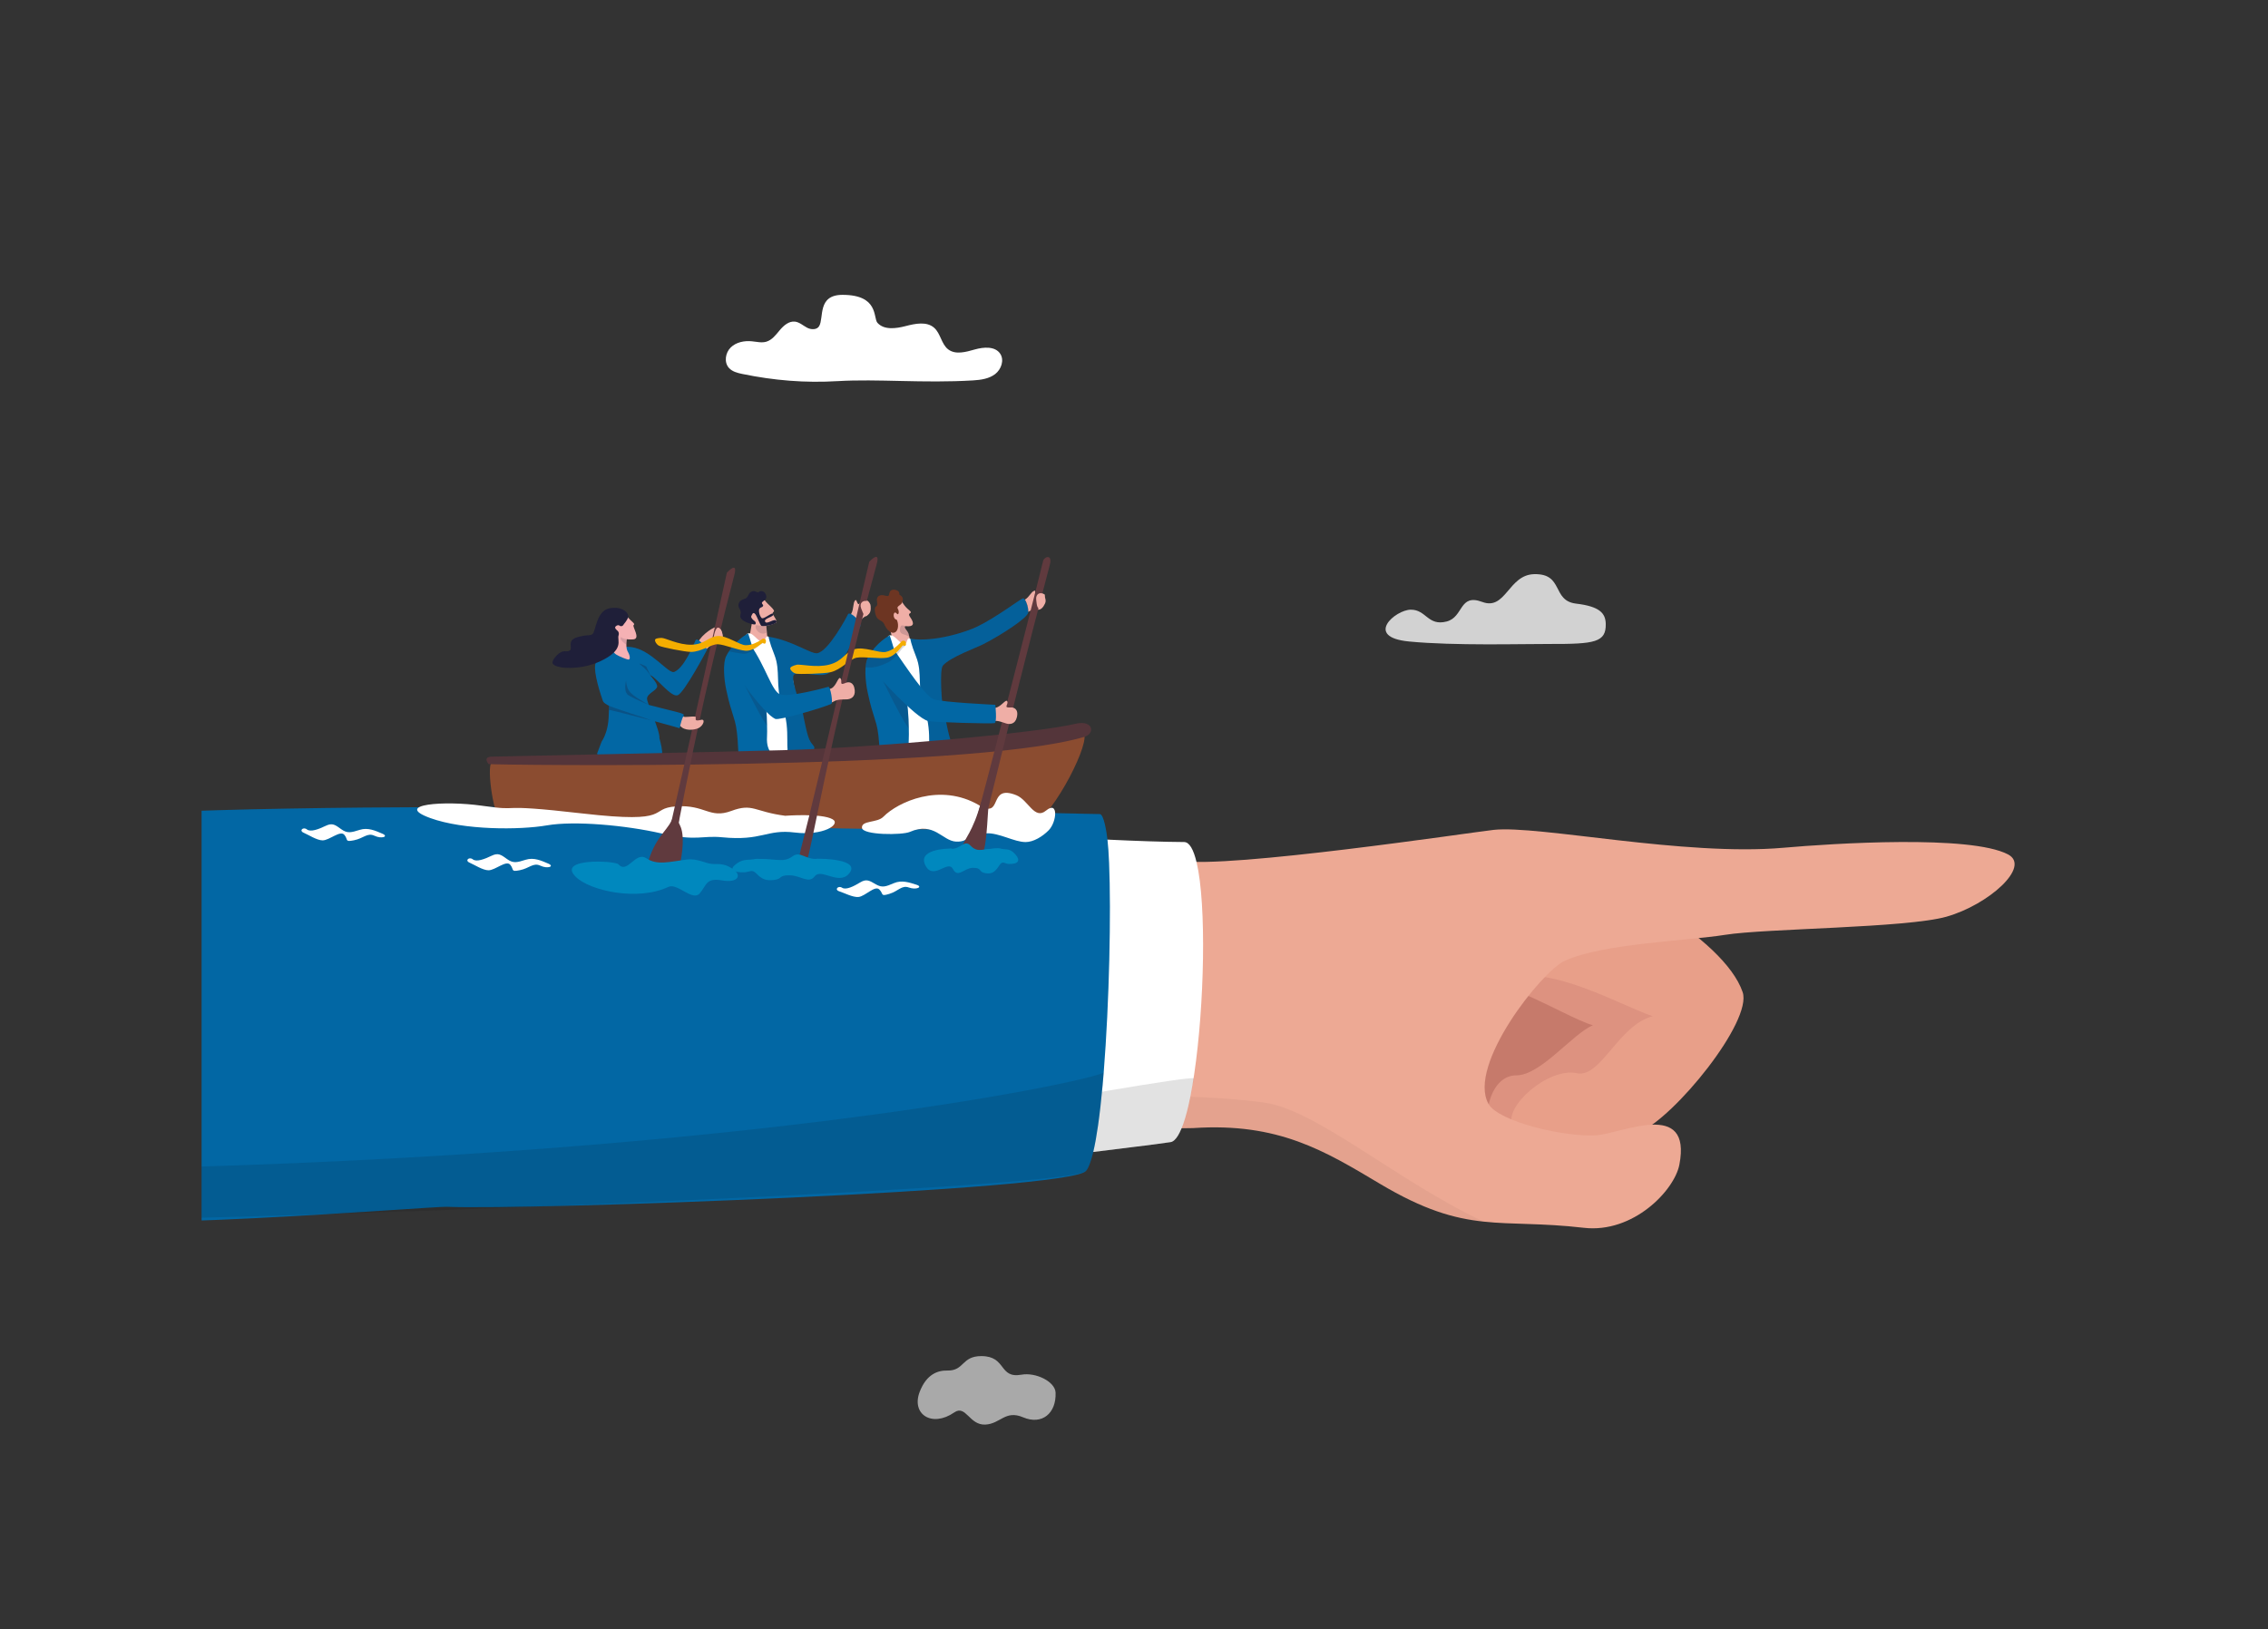 <?xml version="1.0" encoding="UTF-8"?><svg id="_レイヤー_2" xmlns="http://www.w3.org/2000/svg" xmlns:xlink="http://www.w3.org/1999/xlink" viewBox="0 0 2160.17 1552.25"><rect x="0" y="0" width="2160.17" height="1552.25" fill="#333333" stroke="none"/><defs><clipPath id="clippath"><rect x="192" width="1819.66" height="1552.25" fill="none"/></clipPath></defs><g id="Layer_1"><g clip-path="url(#clippath)"><g><path d="m797.83,363.07c-30.94,1.87-60.5-.58-90.86-6.83-4.66-.96-9.59-2.24-12.75-5.8-4.78-5.39-3.34-14.45,1.81-19.48s12.92-6.53,20.09-5.83c4.59.45,9.29,1.68,13.72.4,5.53-1.6,9.2-6.66,12.91-11.06,3.71-4.41,8.73-8.76,14.45-8.07,4.28.52,7.66,3.74,11.48,5.76,3.81,2.02,9.35,2.23,11.54-1.49,4.68-7.96-1.89-29.79,22.21-29.79,34.79,0,29.11,21.97,33.29,26.64,6.35,7.07,17.65,5.51,26.84,3.12,9.19-2.39,20.15-4.66,27.24,1.66,6.15,5.48,6.79,15.53,13.33,20.54,6.96,5.33,16.85,2.49,25.29.09,8.44-2.39,19.31-3.27,24.21,4,4.11,6.1,1.04,14.96-4.79,19.43s-13.54,5.56-20.88,6.01c-47.65,2.89-90.92-1.6-129.14.71Z" fill="#fff"/><path d="m1343.81,580.81c-14.73,0-45,26.13-1.74,30.31,43.26,4.19,108.06,2.26,134.27,2.35,42.8.14,53.41-1.61,53.07-19.09-.2-10.12-5.66-16.67-28.22-19.33-23.47-2.76-11.48-28.86-40.13-28.07-24.4.67-26.89,34.84-49.22,26.47-22.33-8.37-17.65,14.44-33.98,18.63-17.95,4.6-19.33-11.27-34.05-11.27Z" fill="#fff" opacity=".78"/><g opacity=".58"><path d="m1005.39,1326.66c.77,19.85-13.02,31.15-30.95,23.53-17.01-7.23-21.47,6.19-35.9,6.93-15.39.78-18.5-19.23-29.65-11.57-21.51,14.77-41.06,1.53-32.96-19.55,6.55-17.05,17.39-20.55,26.4-20.36,16.34.33,13.31-13.74,32.34-13.75,24.28,0,16.33,21.64,38.26,17.7,13.6-2.44,32.05,6.59,32.46,17.07Z" fill="#fff" fill-rule="evenodd"/></g><g><path d="m664.36,614.29c.24-6.58,13.18-16.13,17.7-17.01,5.08-.99,8.74,11.68,3.97,13.62-4.77,1.94-8.08,1.47-15.31,9.99-.7.82-6.36-6.59-6.36-6.59Z" fill="#efaea6"/><g><path d="m865.35,603.67c.21.77.48,1.81.74,2.96.64,2.76,1.27,6.15,1,7.96-.37,2.56-18.61.5-18.61.5,1.56-4.41,1.21-8.72-.03-12.8-3.13-10.28-11.95-19.11-10.23-24.54,2.41-7.59,16.52-8.71,18.33-6.3.4.54,1.36-.4,1.64.15,4.35,8.37,8.68,9.7,9.3,11.38.62,1.68-3.57.77-.61,4.92,4.45,6.25,3.53,9.52-4.44,8.61-2.41.84,2.19,4.55,2.9,7.16Z" fill="#efaea6"/><path d="m854.11,590.41c-4.46-.71-3.42-10.02.17-5.74,1.56,1.86,2.52-2.02.86-4.65-1.66-2.62,3.07-3.08,4.17-6.17s1-5.35-2.67-7.31c0,0,.21-2.54-1.43-3.64-1.64-1.09-6.19-2.29-7.64.88-1.44,3.16.1,4.95-4.75,3.57s-8.58.68-7.47,5.94c1.28,6.08-2.8,2.64-2.09,8.68,1.28,10.84,6.78,7.47,9.02,12.83,2.24,5.36,6.85,9.68,10.46,7.42s2.89-9.19,1.36-11.82Z" fill="#6d3522"/><path d="m866.09,606.63c-.22-.08-.45-.21-.71-.38-3.74-2.55-10.3-1.18-7.66-9.32.3-.9,1.26-1.82,4.72-.41-2.41.84,2.19,4.55,2.9,7.16.21.77.48,1.81.74,2.96Z" fill="#1f1f39" opacity=".16"/></g><path d="m846.25,605.75c5.37-3.18,10.21,8.18,15.03,7.32,2.93-.52,1.95-1.66,2.93-3.39.61-1.07,1.14-2.22,2.83-1.17,34.35,21.49,23.81,93.06,28.55,97.19,3.88,3.38-16.38,18.37-31.57,18.53-20.82.22-23.67-14.23-24.23-18.59s-7-79.31-7-79.31c0,0,6.9-10.21,13.46-20.58Z" fill="#fff"/><path d="m974.15,570.07c-2.44.76-24.97,17.85-43.09,26.74-10.64,5.22-41.27,15.2-64.01,11.7,0,0,.61,4.96,5.47,17.03,6.43,15.95.63,30.05,7.73,49.53,9.19,25.19.76,44.25,8.41,48.45,4.46,2.45,17.07,2.79,21.31-5.23,3.18-6.01-2-4.29-5.01-14.28-3.3-10.97-5.04-24.28-6.58-28.29-1.15-2.98-3.91-37.66-.29-41.72,7.27-8.17,31.57-16.77,38.74-20.45,16.4-8.4,42.02-24.85,42.53-30.13.49-5.11-2.76-14.12-5.21-13.35Z" fill="#0267a4"/><path d="m974.15,570.07c-2.44.76-24.97,17.85-43.09,26.74-10.64,5.22-41.27,15.2-64.01,11.7,0,0,.61,4.96,5.47,17.03,6.43,15.95.63,30.05,7.73,49.53,9.19,25.19.76,44.25,8.41,48.45,4.46,2.45,17.07,2.79,21.31-5.23,3.18-6.01-2-4.29-5.01-14.28-3.3-10.97-5.04-24.28-6.58-28.29-1.15-2.98-3.91-37.66-.29-41.72,7.27-8.17,31.57-16.77,38.74-20.45,16.4-8.4,42.02-24.85,42.53-30.13.49-5.11-2.76-14.12-5.21-13.35Z" fill="#1f1f39" opacity=".09"/><path d="m870.55,728.86c-5.32,10.22-14.42,23.14-24.43,19.84-4.27-1.4-7.78-18.89-8.33-32.57-.45-11.32-1.49-20.63-3.1-26.28-1.29-4.52-2.25-7.52-3.13-10.31-1.04-3.3-1.96-6.32-3.16-11.23-.59-2.4-1.24-5.26-2.01-8.82-2.36-10.86-3.31-26.31.03-32.63,7.92-15.03,21-21.59,21-21.59,1.51,4.35,6.24,19.73,10.51,36.59.82,3.26,1.63,6.57,2.4,9.87.66,2.83,1.28,5.65,1.86,8.41.45,2.18.88,4.32,1.27,6.4.17.91.32,1.85.47,2.82,0,0,0,.01,0,.02.31,2.14.57,4.42.79,6.77.55,5.95.8,12.37.88,18.07,0,0,0,0,0,0,.05,3.72.15,7.15-.04,9.93-1.19,17.73,9.41,16.21,5,24.68Z" fill="#0267a4"/><path d="m865.58,694.25c-10.09-14.65-27.21-51.46-29.55-55.55l21.04,5.12.85-1.94.06-.13c.45,2.17,1.95,7.88,2.33,9.96,0,.01,0,.03,0,.04.25,1.32,1.81,8.89,3.59,17.64,0,0,0,.01,0,.02.31,2.14.57,4.42.79,6.77.55,5.95.8,12.37.88,18.07Z" fill="#1f1f39" opacity=".18"/><path d="m995.83,573.51c-.24,1.27-2.74,6.85-6.14,7.27-3.84.48-6.38-.53-10.22,2.07-.03.02-.06.04-.08.06.18-3.76-1.42-9.21-3.21-11.64,4.63-2.85,5.78-7.5,9.04-8.52,2.82-.88-3.02,9.48,5.28,2.54,2.02-1.7,6.13,3.81,5.33,8.22Z" fill="#efaea6"/><path d="m814.01,600.86c1.99-2.97,3.53-4.63,5.59-8.9,1.99-4.13,4.67-4.54,7.73-6.86,2.71-2.06,2.07-8.09,1.64-9.29-1.5-4.18-7.77-6.85-8.66-4.39-3.66,10.09-3.81-1.7-5.79.46-2.31,2.52-1.11,7.96-3.72,12.73-2.27,4.16-6.06,7.69-6.54,9.68-.48,1.99,9.76,6.59,9.76,6.59Z" fill="#efaea6"/><path d="m716.48,589.78c.04,5.38-3.89,18.73-2.7,24.54l13.32,1.28s10.57,1.23,7.94-1.4c-3.5-3.51-4.45-7.17-4.52-10.42,0-.38-.03-.79-.05-1.22-.2-3.55-.9-8.39-1.31-11.03-.18-1.16-.3-1.89-.3-1.89l.08-1.06-4.49-7.23s-8,2.52-7.96,8.43Z" fill="#efaea6"/><path d="m730.46,602.56c-.2-3.55-.9-8.39-1.31-11.03l-4.37-1.02s-3.93,4.08-4.91,5.7c-1.51,2.49,3.79,10.19,10.59,6.35Z" fill="#1f1f39" opacity=".14"/><path d="m711.44,603.87c5.32-3.15,10.12,8.12,14.9,7.26,2.9-.52,1.93-1.64,2.91-3.36.6-1.06,1.13-2.2,2.8-1.16,34.07,21.31,23.61,92.29,28.31,96.38,3.85,3.35-16.25,18.21-31.3,18.38-20.65.22-23.48-14.11-24.03-18.44-.55-4.33-6.94-78.65-6.94-78.65,0,0,6.85-10.12,13.34-20.41Z" fill="#fff"/><path d="m807.65,585.21c-1,2.33-18.61,35.37-29.25,37.07-6.12.98-23.79-12.2-46.34-15.67,0,0,.6,4.92,5.42,16.89,6.37,15.82.62,29.8,7.67,49.11,9.11,24.98.75,43.88,8.34,48.05,4.42,2.43,16.93,2.77,21.13-5.18,3.16-5.96-1.98-4.25-4.96-14.16-3.28-10.88-5-24.07-6.53-28.05-1.14-2.96-11.44-29.58-6.24-31,9.1-2.49,24.37,3.1,31.48-.55,16.26-8.33,27.62-40.39,30.75-44.61,2.94-3.98-9.9-15.55-11.46-11.89Z" fill="#0267a4"/><path d="m807.65,585.21c-1,2.33-18.61,35.37-29.25,37.07-6.12.98-23.79-12.2-46.34-15.67,0,0,.6,4.92,5.42,16.89,6.37,15.82.62,29.8,7.67,49.11,9.11,24.98.75,43.88,8.34,48.05,4.42,2.43,16.93,2.77,21.13-5.18,3.16-5.96-1.98-4.25-4.96-14.16-3.28-10.88-5-24.07-6.53-28.05-1.14-2.96-11.44-29.58-6.24-31,9.1-2.49,24.37,3.1,31.48-.55,16.26-8.33,27.62-40.39,30.75-44.61,2.94-3.98-9.9-15.55-11.46-11.89Z" fill="#1f1f39" opacity=".09"/><path d="m646.82,693.72c.7.52,5.45-11.92,4.17-13.2-1.32-1.33-13.77-4.01-15.66-4.56-5.92-1.74-25.21-5.63-33.85-10.28-6.29-3.38-10.73-4.45-29.2-14.55,9.05,8.68,7.84,24.85,7.41,32.7-.49,8.88-2.87,16.93-6.7,22.75-.05.08-4.11,10.87-4.15,10.95-1.24,2.64,7.99,3.62,18.39,3.34,15.33-.42,27.72-4.71,35.14.08,14.5,9.35,5.64-17.19,5.7-17.75.73-6.98-11.79-32.97-11.8-37.57,0-4.96,9.03-7.63,9.63-11.48.61-3.85-8.23-11.85-6.18-10.82,6.39,3.21,19.55,21.14,25.69,19.02,6.39-2.2,28.2-43.66,28.2-43.66,0,0-9.31-12.64-11.12-8.6-3.01,6.72-11.25,26.27-20.27,30.02-5.57,2.31-21.84-21.18-40.86-23.65,0,0-9.53-1-14.09-.42-4.56.57-16.38,10.35-19.41,14.61-3.38,4.74,1.3,22.62,6.42,37.21,3,8.55,70.58,24.42,72.55,25.87Z" fill="#0267a4"/><path d="m597.41,606.51c-1.4,8.03-.8,12.14.6,14.32,1.39,2.16,3.06,7.51.5,7.52-1.27,0-8.86-3-11.66-4.84-2.8-1.84-4.58-5.57-4.58-5.57,0,0,5.41-10.36,9.07-18.98,3.66-8.62,6.07,7.54,6.07,7.54Z" fill="#f5b1b4"/><path d="m596.65,614.05c.01-1.05.08-2.23.23-3.55.05-.46.47-3.5.54-4-.46-.4-1.26-.99-1.72-1.05-.62-.09-1.9.11-2.5-.58-1.01-1.14-2.76,2.34-1.85,4.31.35.76,2.73,3.64,5.31,4.87Z" fill="#1f1f39" opacity=".14"/><path d="m618.15,671.57c-18.14-10.34-20.64-12.44-21.94-23.11-1.72,8.92.11,11.32,1.17,12.91,1.05,1.58,14.1,7.56,20.78,10.21Z" fill="#1f1f39" opacity=".28"/><path d="m619.94,685.98c.21-.1-40.01-13.04-40.08-13.78.03,1.71.11,3.05.07,4.11,1.19-.32,39.31,10,40,9.66Z" fill="#1f1f39" opacity=".28"/><path d="m608.77,632.19c8.04,6.71,7.54,6.83,11.12,12.2-2.93-6.21-4.39-9.48-4.39-9.48,0,0-5.01-2.69-6.73-2.72Z" fill="#1f1f39" opacity=".28"/><path d="m735.53,725.96c-5.28,10.14-14.3,22.94-24.22,19.68-4.23-1.39-7.72-18.73-8.26-32.3-.45-11.23-1.48-20.46-3.08-26.06-1.28-4.48-2.23-7.46-3.1-10.23-1.03-3.27-1.94-6.27-3.14-11.13-.58-2.38-1.23-5.21-2-8.75-2.34-10.77-3.28-26.09.02-32.35,7.86-14.91,20.83-21.41,20.83-21.41,1.5,4.31,6.19,19.56,10.43,36.29.82,3.23,1.62,6.51,2.38,9.79.65,2.8,1.27,5.6,1.84,8.34.45,2.16.87,4.28,1.26,6.35.16.9.32,1.83.46,2.8,0,0,0,.01,0,.02.31,2.12.57,4.38.78,6.72.55,5.9.79,12.27.87,17.92,0,0,0,0,0,0,.05,3.69.15,7.09-.04,9.85-1.18,17.58,9.33,16.07,4.96,24.48Z" fill="#0267a4"/><g><path d="m596.9,586.67c4.29,5.72,8.73,7.42,6.6,8.84-1.6,1.08,6.99,12.98-.25,13.58-7.19.6-13.89-.88-16.83-7.79-2.94-6.91-4.84-10.89-4.84-10.89l15.32-3.74Z" fill="#f5b1b4"/><path d="m598.43,587.58c-1.18,3.98-4.06,6.43-4.97,8.08-.52.94-2.53,1.2-3.28.43-.84-.86-2.48-.64-3.78.64-1.57,1.54.81,3.25,2.09,4.5.96.93,1.14,2.72.69,3.97-1.72,4.78,6.44,13.84-18.29,25.16-6.23,2.81-13,4.51-19.36,5.33-12.81,1.67-23.88-.23-25.18-3.81-.95-2.61,3.76-8.07,7.55-10.37,3.8-2.3,5.9.05,8.79-1.83,3.31-2.16-3.44-9.58,7.07-12.62,10.5-3.04,11.75-.78,14.73-3.18s3.4-22.15,16.24-24.44c8.89-1.58,13.65,1.53,15.74,3.59.88.87,2.3,3.35,1.95,4.53Z" fill="#1f1f39"/></g><path d="m730.6,691.63c-10-14.53-26.98-51.03-29.31-55.09l20.87,5.08.84-1.93.06-.13c.45,2.16,1.93,7.81,2.31,9.88,0,.01,0,.03,0,.04.25,1.31,1.79,8.82,3.56,17.49,0,0,0,.01,0,.02.31,2.12.57,4.38.78,6.72.55,5.9.79,12.27.87,17.92Z" fill="#1f1f39" opacity=".18"/><g><path d="m728.16,571.51c2.54,4.12,11.38,9.99,8.47,11.45s5.38,8.7,2.34,10.37c-7.37,4.05-18.4,3.68-21.21.56s-7.42-13.49-7.42-13.49l17.82-8.89Z" fill="#efaea6"/><path d="m723.27,580.07c1.51-2.2,2.13-.92,3.38-2.56,1.25-1.64-2.77-2.47.06-4.55,2.83-2.08,4.23-3.67,2.43-7.21-1.14-2.25-4.12-3.71-6.62-1.7-1.61,1.29-2.94-2.09-6.62-.49-2.91,1.26-2.71,3.68-4.87,5.93-1.18,1.23-5.57,1.46-7.01,4.49-2.67,5.62,3.03,6.08,1.21,11.56-2.12,6.39,12.16,9.71,13.89,9.34.65-.14,1.48-2.12-.97-3.68-1.27-.81-3.08-3.13-2.66-3.99.73-1.51,1.63-5.02,3.95-2.05,1.65,2.12,4.73,10.79,5.79,11.09,2.7.79,15.62-1.46,14.34-4.5-1.58-3.76-9.54,4.2-10.92.23-1.05-3.03,8.42-4.23,8.02-6.88-.46-3.06-9.47,5.65-11.35,3.53-2.29-2.59-2.91-7.32-2.05-8.58Z" fill="#1f1f39"/></g><g><path d="m1422.07,888.41c37.21-2.42,94.8,44.26,102.37,98.7,5.67,40.77-38.79,92.81-72.89,107.28-34.09,14.47-75.43,12.54-83.46-4.05-8.18-16.9,1.14-52.54,24.42-52.46,23.28.09,18.36-47.42,16.45-59.62-5.26-33.47-40.68-43.87-83.74-30.84-33.74,10.21,84.95-58.25,96.85-59.02Z" fill="#c67a6b"/><path d="m1473.79,874.96c37.21-2.42,94.8,44.26,102.37,98.7,5.67,40.77-38.79,92.81-72.89,107.28-34.09,14.47-75.43,12.54-83.46-4.05-8.18-16.9,1.14-52.54,24.42-52.46,23.28.09,54.03-40.1,72.98-47.7-28.89-8.41-97.21-55.79-140.27-42.76-33.74,10.21,84.95-58.25,96.85-59.02Z" fill="#dd9280"/><path d="m1490.28,832.58c37.21-2.42,151.84,60.52,169.52,112.57,9.44,27.8-64.71,119.29-98.81,133.76-34.09,14.47-112.38,9.03-120.42-7.57-8.18-16.9,34.06-54.77,61.38-48.94,22.77,4.86,39.32-45.74,72.21-54.3-30.81-10.3-96.44-49.19-139.5-36.16-33.74,10.21,43.73-98.59,55.63-99.36Z" fill="#e89f89"/><path d="m1854,873.28c-38.4,10.85-172.23,11.12-210.88,17.28-36.23,5.78-117.04,8.23-153,24.87-22,10.18-92.86,99.62-72.41,136.18,9.53,17.05,72.64,31.83,102.56,29.93,24.28-1.54,91.52-34.8,79.23,28.13-4.76,24.38-43.86,65.47-91.04,59.99-40.11-4.65-67.77-2.92-95.47-5.89-28.41-3.06-56.84-11.09-98.78-36.1-52.48-31.29-96.57-58.44-177.78-53-5.43.36-34.55-.17-43.2-.09-.44,0-.84,0-1.17.02-23.98.57-28.52.69-63.33-1.12-118.2-6.11-289.51-24.01-450.37-40.6-43.01-4.43-69.22-18.43-83.55-38.1-57.13-78.44,41.81-175.42,52.23-188.49,0,0,0-.01.01-.02.39-.49,1.01-.72,1.62-.6,2.93.55,5.85,1.11,8.76,1.66,221.94,42.26,406.03-9.1,509.46,5.35,34.53,4.83,32.25,3.16,57.05,7.34,45.8,7.74,278.07-27.19,298.73-29.44,42.68-4.62,181.56,25.38,276.05,17.03,47.12-4.16,177.85-12.5,213.81,6.32,22.3,11.67-18.8,48.1-58.54,59.34Z" fill="#eda994"/><path d="m1413,1163.77c-28.41-3.06-56.84-11.09-98.78-36.1-52.48-31.29-96.57-58.44-177.78-53-5.43.36-34.55-.17-43.2-.09l4.53-29.86s48.99-1.77,105.33,5.49c50.59,6.52,126.48,74.27,209.9,113.56Z" fill="#0a0a0a" opacity=".04"/><g><path d="m1139.71,821.51c9.61,40.64,7.39,136.44-2.23,201.41-.56,3.77-1.14,7.43-1.74,10.98-1.17,6.84-2.43,13.23-3.77,19.05-1.06,4.59-2.16,8.81-3.31,12.63-.03.08-.04.15-.07.21-4.02,13.22-8.62,21.46-13.68,22.27-6.53,1.03-34.09,4.57-73.62,9.37-19.64,2.38-42.24,5.08-66.68,7.95-143.49,16.83-350.57,39.34-396.65,37.35-24.09-1.04-52.29-42.21-74.92-96.38-42.89-102.63-65.82-251.9-3.09-263.34,21.68-3.95,55.71-5.45,97.23-5.33,3.21.01,6.45.03,9.75.06,128.62,1.09,322.11,16.24,447.88,22.12,28.26,1.33,53.1,2.19,73.02,2.31,5.09.03,9.01,7.25,11.87,19.37Z" fill="#fff"/><path d="m1137.07,1027.46c-1.17,6.84-3.76,19.67-5.11,25.48-1.06,4.59-2.16,8.81-3.31,12.63-.03.08-.04.15-.07.21-4.02,13.22-8.62,21.46-13.68,22.27-6.53,1.03-34.09,4.57-73.62,9.37-19.64,2.38-42.24,5.08-66.68,7.95l3.81-52.97s159.27-28.48,158.66-24.94Z" fill="#0a0a0a" opacity=".12"/></g><g><path d="m1054.81,799.84c.66,5.69,1.18,13.28,1.56,22.34,1.96,46.7.25,132.47-5.15,199.58-.32,4.06-.66,8.04-1.02,11.95-1.28,14.08-2.74,27.12-4.36,38.5-1.39,9.73-2.91,18.25-4.56,25.21-2.09,8.79-4.38,15.06-6.88,18.05-15.94,19.01-532.34,37.5-608.88,34.19-14.07-.61-356.68,27.54-371.6,6.95-13.17-18.18,7.25-74.2-4.31-101.63-46.57-110.57-78.31-251.34-10.8-270.16,92.67-25.82,810.06-13.86,1008.7-9.3,3.82.09,6.46,16.92,7.31,24.33Z" fill="#0267a4"/><path d="m1051.22,1021.75c-.32,4.06-.66,8.04-1.02,11.95-1.28,14.08-2.74,27.12-4.36,38.5-1.39,9.73-2.91,18.25-4.56,25.21-2.09,8.79-4.38,15.06-6.88,18.05-15.94,19.01-894.4,49.64-970.94,46.32-14.07-.61,8.64-26.8-6.29-47.4,628.9-9.25,979.01-83.5,994.05-92.64Z" fill="#0a0a0a" opacity=".12"/></g></g><g><path d="m1031.63,697.87c8.97,6.09-27.19,77.69-48.44,88.38-21.26,10.69-497.58-4.19-507.51-7.52-5.51-1.85-13.54-53.43-6.12-53.78,130.45-6.25,239.3-1.86,328.75-7.11,136.19-7.99,224.38-26.04,233.33-19.97Z" fill="#8b4c30"/><path d="m465.46,727.93c8.63.81,453.07,6.81,565.94-25.56,12.1-2.48,10.7-17.16-7.41-12.79-36.91,8.92-195.92,22.88-278.12,25.08-82.2,2.2-268.19,5.85-277.46,6.15s-2.95,7.11-2.95,7.11Z" fill="#54353a"/></g><path d="m747.86,777.14c-29.58-3.84-30.71-12.27-51.36-4.59-20.77,7.72-24.71-6.17-52.44-4.36-27.73,1.81-1.46,16.85-89.17,6.77-88.73-10.2-53.69-1.33-95.91-7.39-35.63-5.11-85.27-1.33-49.01,11.8,31.74,11.49,84.74,11.44,110.98,6.91,26.24-4.53,74.94-.11,108.75,7.63,33.81,7.74,38.88,1.82,58.04,3.71,38.33,3.78,42.29-7.93,69.35-4.53,27.06,3.4,44.27-7.85,35.86-12.64-10.43-5.94-45.09-3.31-45.09-3.31Z" fill="#fff"/><path d="m939.12,793.84c-17.44.91-16.49,8.51-28.52,7.92-13.2-.65-20.8-19.42-44.06-9.23-7.17,3.14-44.99,3.19-45.56-3.93-.57-7.23,14.5-4.53,20.3-10.44,13.8-14.07,54.08-32.84,91.23-11.08,23.48,13.75,7.75-20.63,35.49-9.53,11.48,4.59,17.17,23.87,28.29,14.67,12.08-9.99,10.25,10.82,2.64,18.63-6.06,6.21-14.67,11.32-22.04,11.34-10.97.03-25.21-9-37.77-8.35Z" fill="#fff"/><g><path d="m999.87,538.21c-45.09,170.2-68.06,277.97-72.85,282.22-4.79,4.25-10.43,6.43-1.29-24.27,1.13-3.78,3.14-11.1,5.8-21.04,18.97-70.79,61.67-238.33,61.85-240.2.43-4.32,9.49-8.06,6.49,3.28Z" fill="#603a3e"/><path d="m934.52,763.88c-7.84,28.79-16.24,35.42-17.94,42.74-1.7,7.31,11.61,10.55,17.41,9.13,5.8-1.43,6.73-42.04,7.27-45.2s-6.75-6.67-6.75-6.67Z" fill="#603a3e"/></g><g><path d="m933.53,687.43c3.6-.12,7.69.3,12.4-.53,4.55-.8,8.74,1.2,12.43,2.33,3.28,1,8.48.91,10.12-5.82,1.97-8.07-3.04-9.67-5.67-9.47-7.73.59-2.28-2.47-3.37-5.61-1.12-3.26-5.94,5.26-11.39,5.93-4.75.59-11.72-2.27-13.63-1.49s-.9,14.66-.9,14.66Z" fill="#efaea6"/><path d="m849.36,615.8c15.19,21.75,31.86,47.38,40.02,50.35,8.15,2.96,58.62,5.27,58.62,5.27,0,0,1.84,16.68-.72,17.46-2.56.78-58.46-.76-63.42-2.05-11.88-3.09-48.46-43.35-52.02-48.34-3.56-5,1.21-20.24,9.23-22.95,6.73-2.28,8.3.27,8.3.27Z" fill="#0267a4"/></g><g><path d="m860.49,616.57c-.59-.43-7.09,11.22-15.42,14.82-2.3,1-11.41,5.79-20.67,4.26,1.32-11.11,2.06-6.87,4.9-13.12,6.67,2.39,4.06,3.34,7.95,3.06,2.88-.2,5.62-.91,8.17-1.9,4.8-1.86,8.94-4.75,12.08-7.28,1.6-1.29,1.91-3.34,3.78-3.34,2.47,0-.04,4.04-.79,3.5Z" fill="#1f1f39" opacity=".18"/><path d="m862.84,612.35c-.14-.87-.89-2.22-2.72-1.97-1.38.19-1.44.76-2.5,1.88-3.18,3.35-8.01,7.56-14.09,8.83-6.08,1.26-20.9-5.45-29.8-2.6-8.91,2.86-10.89,11.28-23.82,14.65-12.93,3.36-27.59-.82-31.4.22-3.81,1.04-6.08,2.12-5.83,3.64.25,1.53,2.42,3.88,5.25,4.7,2.83.82,26.96.13,33.21-1.33,10.2-2.39,18.18-12.58,24.79-13.81,6.6-1.24,20.98,1.22,28.75.03,8.66-1.33,14.76-12.15,15.37-11.82.61.33,1.18.65,2.27.26.75-.27.67-1.82.53-2.68Z" fill="#f4ad00"/></g><path d="m835.01,537.48c-47.02,171.56-63.2,281.89-67.94,286.29-4.74,4.4-10.38,6.74-1.86-24.48,1.05-3.84,2.91-11.29,5.37-21.39,17.52-71.94,57.35-242.74,57.35-242.74,0,0,10.98-11.93,7.07,2.32Z" fill="#603a3e"/><g><path d="m782.78,672.84c3.33-1.31,7.29-2.28,11.41-4.62,3.99-2.27,8.56-1.79,12.39-1.96,3.4-.15,8.22-1.98,7.52-8.81-.85-8.19-6.05-8.02-8.45-6.96-7.02,3.12-2.95-1.54-5.01-4.12-2.13-2.67-3.8,6.89-8.66,9.33-4.24,2.13-11.7,1.78-13.23,3.14-1.53,1.37,4.03,13.99,4.03,13.99Z" fill="#efaea6"/><path d="m714.51,613.83c15.06,21.57,20.58,44.79,28.67,47.73,8.09,2.94,42.18-6.18,45.73-7.26,2.02-.61,4.74,15.32,2.88,16.22-6.94,3.35-49.65,16.04-53.4,14.34-11.08-5.03-37.73-43.57-41.26-48.53-3.53-4.96,1.2-20.07,9.15-22.76,6.68-2.26,8.23.27,8.23.27Z" fill="#0267a4"/></g><g><path d="m699.41,547.82c-44.84,172.14-59.62,282.67-64.3,287.13-4.68,4.46-10.3,6.87-2.17-24.46,1-3.86,2.77-11.32,5.1-21.45,16.61-72.16,54.27-243.45,54.27-243.45,0,0,10.82-12.06,7.1,2.23Z" fill="#603a3e"/><path d="m639.71,781.45c-4.8,11.06-18.69,18.14-24.71,49.47-.61,3.2,26.92,20.55,31.98-3.51,8.03-38.21-1.02-41.34-.54-44.55,1.52-10.18-6.51-2.79-6.72-1.41Z" fill="#603a3e"/></g><path d="m683.6,597.97c-2.56.11-5.24,12.49-3.3,13.73s5.44.39,7.23-1.95.34-8.75-1.24-10.38c-1.58-1.63-1.76-1.44-2.7-1.4Z" fill="#efaea6"/><g><path d="m724.83,613.7c-.39-.45-7.81,7.75-15.21,9.12-2.04.38-15.48-2.26-15.48-2.26,0,0,2.87-3.66,6.32-8.19,4.94,3.17.72,3.81,3.91,4.31,2.36.37,4.71.31,6.95-.02,4.23-.61,8.1-2.18,11.11-3.64,1.53-.74,2.16-2.34,3.67-2,2,.45-.78,3.26-1.29,2.68Z" fill="#1f1f39" opacity=".18"/><path d="m729.55,610.81c.06-.82-.34-2.21-2.06-2.38-1.3-.12-1.48.39-2.68,1.18-3.62,2.38-8.92,5.19-14.73,5.04-5.82-.15-17.89-9.43-26.62-8.73-8.73.7-12.33,7.96-24.84,8.27-12.51.3-24.98-6.64-28.68-6.5-3.7.13-5.99.63-6.09,2.07-.1,1.44,1.38,4.05,3.78,5.41,2.4,1.36,24.55,5.88,30.56,5.88,9.81,0,19.26-7.58,25.55-7.3,6.28.28,18.87,5.6,26.2,6.17,8.18.64,16.05-7.93,16.54-7.5.49.43.94.84,2.01.72.74-.08,1-1.51,1.06-2.33Z" fill="#f4ad00"/></g><path d="m465.22,829.08c6.49.04,16.92-10.01,20.81-5.24,3.89,4.77.01,6.95,9.12,5.15,9.1-1.8,12.73-7.54,19.54-4.3,6.81,3.24,13.91.71,7.45-2.01-6.46-2.72-13.55-6.14-21.52-3.62-7.97,2.53-11.67,3.64-17.47-.53-5.8-4.17-8.46-6.45-14.96-3.29-6.51,3.15-14.32,6.19-17.85,3.41-3.53-2.78-7.79,1.13-3.17,3.13,4.62,2,12.66,7.27,18.06,7.3Z" fill="#fff"/><path d="m307.22,800.58c6.49.04,16.92-10.01,20.81-5.24s.01,6.95,9.12,5.15c9.1-1.8,12.73-7.54,19.54-4.3s13.91.71,7.45-2.01c-6.46-2.72-13.55-6.14-21.52-3.62-7.97,2.53-11.67,3.64-17.47-.53-5.8-4.17-8.46-6.45-14.96-3.29-6.51,3.15-14.32,6.19-17.85,3.41-3.53-2.78-7.79,1.13-3.17,3.13,4.62,2,12.66,7.27,18.06,7.3Z" fill="#fff"/><g><path d="m725.92,818.33c12.69.9,21.14,3.19,28.79-2.46,7.65-5.65,12.35,3.37,23.98,2.28,2.81-.26,42.52.07,29.64,14.46-9.59,10.71-26.34-5.66-32.23,2.09-5.89,7.75-13.25-.72-23.94-.84-11.05-.13-6.54,3.44-14.96,4.42-7.47.87-11.41-.47-16.86-6.2-4.09-4.31-6.55-1.25-11.24-1.12-11.93.33-14.15-2.87-8.74-7.25,5.41-4.38,8.83-4.52,14.27-4.8,5.44-.28,3.07-1.15,11.28-.57Z" fill="#0088be"/><path d="m721.78,818.45c16.15-.82,42.34,4.99,53.15.61,10.81-4.38,10.08,8.26,10.08,8.26,0,0-10.15,10.39-20.16,4.96-3.13-1.7-11.22,1.65-17.77,1.45-4.43-.13-14.03,3.17-14.03,3.17,0,0-5.6-.67-5.66-2.17-.06-1.5-14.05-12.8-13.21-12.82.84-.03,7.61-3.45,7.61-3.45Z" fill="#0088be"/></g><g><path d="m947.28,808.34c-10.05,1.14-16.72,3.88-22.82-2.69-6.1-6.57-9.76,4.04-18.98,2.83-2.23-.29-33.68.37-23.38,17.16,7.67,12.5,20.82-6.82,25.54,2.24,4.72,9.05,10.49-.94,18.96-1.15,8.75-.22,5.2,3.99,11.88,5.08,5.93.97,9.04-.62,13.31-7.38,3.21-5.08,5.18-1.51,8.9-1.39,9.45.3,11.19-3.46,6.87-8.56s-7.02-5.24-11.34-5.54c-4.31-.3-2.44-1.33-8.94-.59Z" fill="#0088be"/><path d="m950.56,808.45c-12.8-.85-33.51,6.14-42.1,1.07-8.59-5.07-7.93,9.75-7.93,9.75,0,0,8.11,12.12,16.01,5.68,2.47-2.01,8.9,1.86,14.09,1.58,3.51-.19,11.13,3.63,11.13,3.63,0,0,4.43-.82,4.47-2.58.04-1.76,11.04-15.11,10.38-15.13-.66-.03-6.05-4-6.05-4Z" fill="#0088be"/></g><path d="m654.05,818.85c-16.8,2.1-27.86,5.76-38.43-1.19-10.57-6.96-17.89,15.41-26.65,5.7-3.05-3.38-58.89-6.39-40.73,11.81,13.51,13.54,59.35,23.5,88.4,9.72,8.5-4.03,22.98,14.18,29.81,6.18s5.79-15,21.28-12.36c15.5,2.64,18.59-4.83,11.09-10.26-7.5-5.42-12.06-5.37-19.31-5.36-7.25.02-14.6-5.59-25.46-4.23Z" fill="#0088be"/><path d="m817.64,854.51c6.37-.58,15.65-11.42,19.91-7.11,4.26,4.31.67,6.81,9.43,4.18,8.76-2.63,11.77-8.61,18.75-6.07s13.71-.62,7.12-2.68c-6.59-2.05-13.87-4.74-21.45-1.5s-11.1,4.68-17.18,1.14-8.91-5.52-14.99-1.81c-6.08,3.71-13.46,7.43-17.18,5.04-3.72-2.39-7.53,1.84-2.81,3.37,4.72,1.53,13.1,5.93,18.41,5.44Z" fill="#fff"/><path d="m647.8,691.35c4,5.22,13.21,4.22,17.4,2.32,4.71-2.14,7.23-9.2,2.27-7.85-7.76,2.11-3.54-2.58-5.23-3.03-2.81-.74-9.87.92-11.22-.15-.84-.67-3.22,8.71-3.22,8.71Z" fill="#efaea6"/><path d="m826.98,572.94c-4.92-1.8-8.82,1.38-6.74,6.76s3.72,9.77,6.68,5.68c2.96-4.09.06-12.44.06-12.44Z" fill="#efaea6"/><path d="m995.17,566.47c-4.28-3.01-8.88-.94-8.26,4.79.62,5.74,1.07,10.4,4.99,7.21,3.92-3.19,3.27-12.01,3.27-12.01Z" fill="#efaea6"/></g><rect x="113.4" y="106.08" width="2046.77" height="1364.51" fill="none"/></g></g></g></svg>